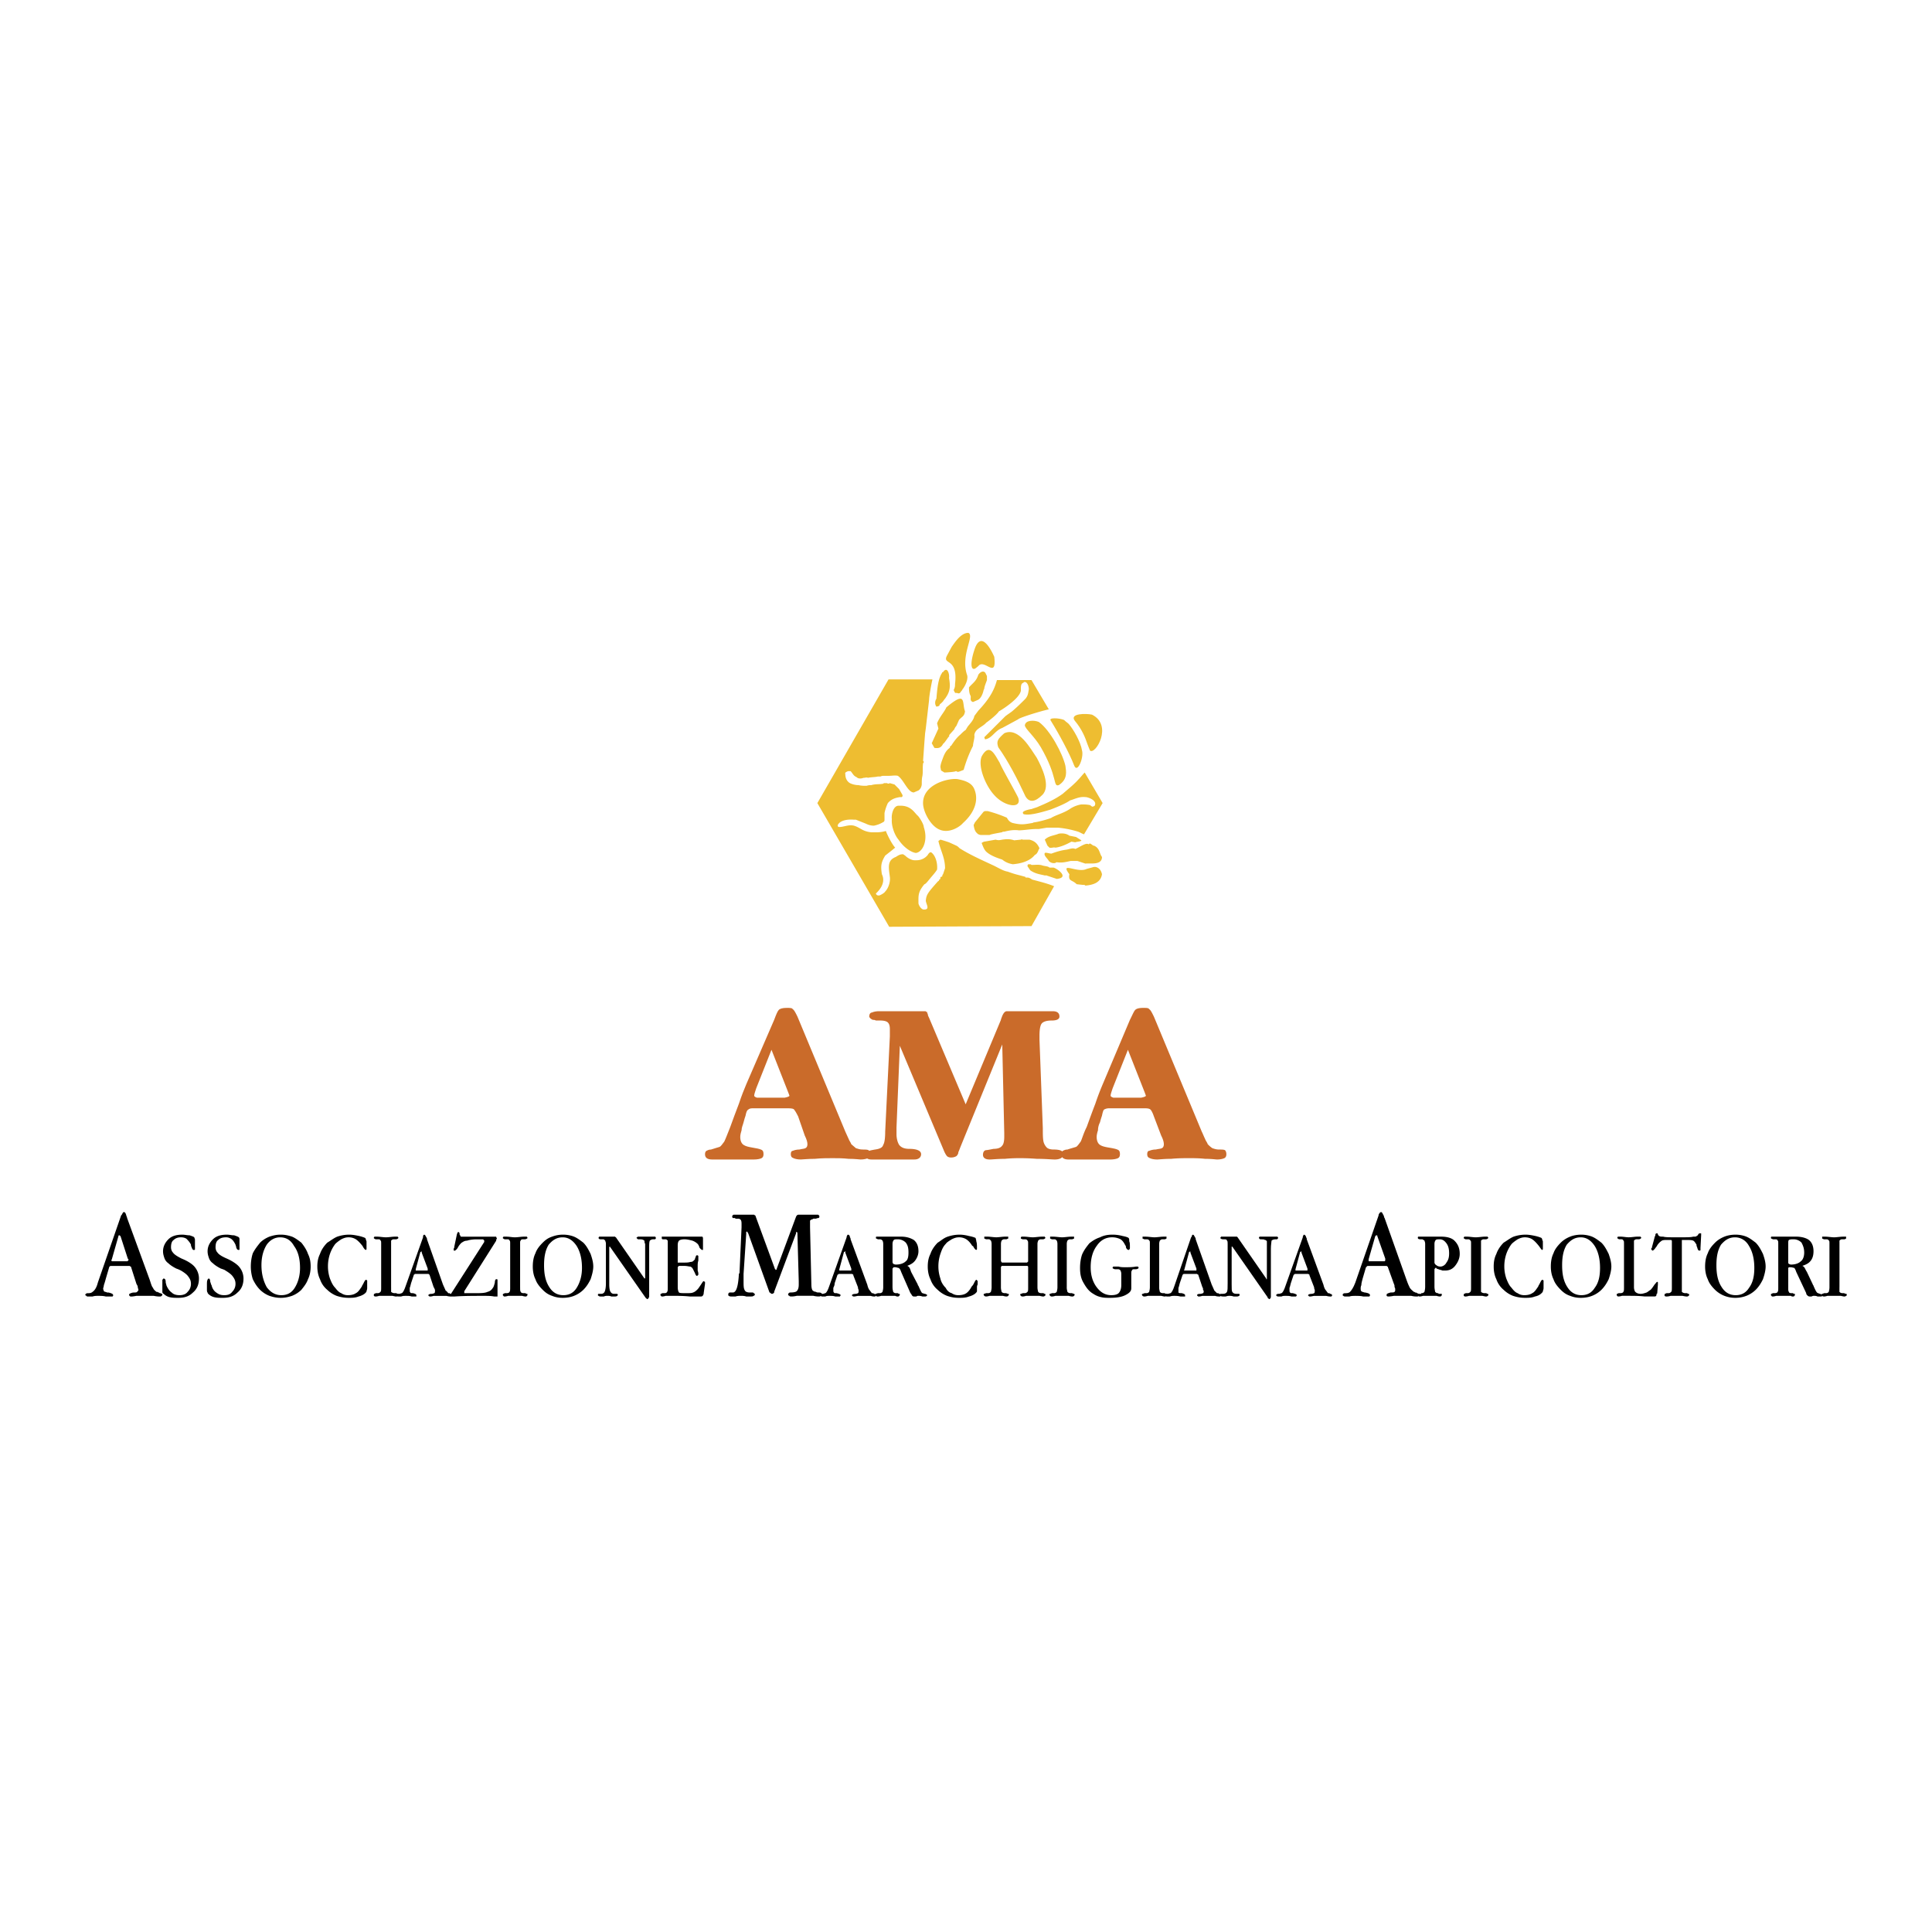 <svg xmlns="http://www.w3.org/2000/svg" width="2500" height="2500" viewBox="0 0 192.756 192.756"><g fill-rule="evenodd" clip-rule="evenodd"><path fill="#fff" fill-opacity="0" d="M0 0h192.756v192.756H0V0z"/><path d="M108.221 77.072c-.199.2-.398.465-.598.664-.465.531-1.061.995-1.592 1.459-.73.531-1.594.929-2.389 1.261-.266.133-.398.133-.73.265-.066 0-.795.133-.861.332 0 .133.066.199.199.199.662.132 2.254-.398 2.52-.465.531-.199 1.527-.597 1.99-.929.465-.133.93-.398 1.527-.332h.064c.4.066 1.129.398.863.863-.066.066-.133.066-.133.066-.133.067-.133 0-.33-.132-.332-.066-.598-.066-.863-.066-.398.066-.73.199-1.062.397-.662.465-1.326.598-1.924.929.133 0-1.127.398-1.725.464-.066 0-.133.066-.199.066-.795.133-1.061.2-1.924 0-.266-.066-.465-.265-.596-.53a13.201 13.201 0 0 0-1.926-.664h-.133-.131l-.135.066-.861 1.062-.133.266c.066.398.133.663.398.862-.066 0 .199.133.332.133h.861c.066-.066.863-.199 1.195-.266.066 0 .131-.066.131-.066h.135c.529-.133.994-.199 1.459-.133.465 0 1.193-.132 1.725-.132h.266l.795-.133H105.564a9.64 9.64 0 0 1 1.99.397c.199.066.398.199.598.266l1.857-3.118-1.788-3.051zm-5.707 10.483c.133 0 .268.066.465.199.996.266 1.525.398 2.189.664l-2.256 3.98-14.197.067-7.166-12.34 7.099-12.34h4.38c-.133.597-.333 1.725-.333 2.057l-.331 2.853-.066.464-.068.861-.132 1.858c0 .066.066.066.066.133s0 .066-.066.132c-.066.465 0 .796-.066 1.261-.066.265-.066.531-.066.796s-.133.53-.332.663l-.464.199c-.598 0-.995-1.261-1.592-1.659-.266-.066-.598 0-.863 0h-.531c-.065 0-.199 0-.332.067h-.264c-.199.066-.73.066-.996.132-.133-.066-.265 0-.397 0-.068 0-.2.066-.333.066-.132 0-.265 0-.398-.132-.332-.133-.397-.398-.597-.597h-.265c-.133.066-.332.132-.266.266 0 .398.132.729.464.929.266.132.597.199.863.199.265.066.531.066.795.066.2-.066.332-.066.465-.066.464-.133.795-.067 1.127-.133.067 0 .067 0 .132-.066h.332c.066.066.132.066.265 0l.465.132.464.464.266.464c.132.199.067.266 0 .332h-.199c-.333.066-.797.133-1.194.597a4.356 4.356 0 0 0-.333.995v.663c0 .067 0 .133-.066.2a2.796 2.796 0 0 1-.995.397c-.265 0-.53-.066-.796-.199l-.995-.398h-.198c-.797-.066-1.327.133-1.526.398-.133.133-.133.332.066.332.464 0 .929-.266 1.46-.133.663.2.862.597 1.791.664h.266c.332 0 .663 0 1.128-.133.199.531.664 1.394.929 1.659-.398.332-.664.531-.996.796-.397.663-.464.995-.331 1.858.133.265.398.995-.597 1.923.066.199.199.199.331.199.199-.066.531-.266.597-.398.332-.331.532-.994.465-1.459-.133-.995-.265-1.658.597-1.99.399-.266.531-.266.73-.266l.2.133c.264.266.663.464.929.464h.199c.464 0 .862-.199 1.127-.531.067-.133.199-.265.266-.265h.067c.397.265.663.995.597 1.725-.2.332-.464.597-.73.929-.066.066-.397.531-.531.531-.663.796-.597 1.128-.597 1.924.067.265.265.531.464.597.73.066.332-.464.266-.863.066-.597.132-.73 1.194-1.923.067-.067.132-.067.132-.133 0-.067 0-.067.067-.067.066-.066.066-.133.066-.133 0-.066 0-.133.067-.133.066 0 .132-.066.132-.132s0-.066.066-.132l.199-.597c0-1.062-.464-1.792-.663-2.72l.199-.133c.265.066.664.2.862.266l.73.332c.132.066.198.133.331.265 1.062.664 2.124 1.128 3.251 1.659.465.199 1.061.597 1.525.664.93.332.863.266 1.791.53v.067h.2zM99.463 67.85h3.449l1.727 2.919c-1.129.265-2.986.862-3.053.995l-1.592.863c-.73.265-.996.995-1.658 1.128h-.066l-.068-.199 2.059-2.057c.131-.132.662-.465.795-.597.465-.398.863-.796 1.195-1.127.33-.332.33-.664.396-.996 0-.398-.199-.796-.463-.729 0 0-.066 0-.066.066-.266.066-.266.332-.266.796-.133.796-1.924 1.924-2.189 2.057-.199.332-1.061.996-1.262 1.128-.396.464-1.127.597-1.193 1.26.066.2-.133.796-.133 1.062a12.876 12.876 0 0 0-.929 2.388 4.532 4.532 0 0 1-.531.199c-.065 0-.132 0-.198-.066h-.066c0 .066-.93.132-1.128.132l-.331-.199-.067-.332c0-.199.067-.398.133-.597.198-.531.331-.995.795-1.327.067-.132 0-.199.133-.199.266-.398.532-.796.929-1.128.199-.199.332-.332.531-.464l.199-.332c.266-.332.597-.663.664-1.062l.398-.531c1.125-1.193 1.59-2.056 1.856-3.051z" fill="#eebd31"/><path d="M102.713 83.772h-.662c-.068 0-.068-.066-.199 0l-.664.066c-.398-.133-.729-.133-1.193-.066-.332.066-.398.066-.664 0l-1.129.2c-.066 0-.266.132-.266.132.135.332.266.73.531.929.398.332.93.531 1.527.73.33.265.662.397 1.061.464.73-.066 1.658-.265 2.189-.929a.521.521 0 0 0 .266-.265c.066-.067.066-.199.199-.398-.199-.464-.465-.729-.996-.863zM101.586 79.593c-.199-.464-1.658-2.985-1.857-3.516-.465-.73-.996-2.057-1.793-.598-.396.996.4 2.919 1.262 3.848 1.062 1.195 2.784 1.394 2.388.266zM97.207 78.73c-.266-.663-.996-.862-1.659-.995-.929-.132-3.583.531-3.45 2.521.066.862.797 2.189 1.659 2.521.929.398 1.99-.265 2.322-.664 1.327-1.193 1.526-2.453 1.128-3.383zM91.568 81.384c-.332-.265-.664-1.061-1.858-.995-.597-.066-.796.929-.73 1.327-.066.663.266 1.592.664 2.056.531.796 1.26 1.261 1.725 1.327.663-.066 1.261-1.194.796-2.587 0-.265-.399-.929-.597-1.128zM109.945 85.498c-.266-.332-.199-.863-.797-1.128h-.066c-.465-.332-.33-.199-.465-.133-.266-.199-.861.266-1.326.464-.266-.133-.531 0-.863.066-.529.066-.994.199-1.525.398-.197 0-.529-.132-.662-.066-.133.266.264.531.398.797a.677.677 0 0 0 .662.198s.066-.066.133-.066c.531.066.797 0 1.393-.132h.664l.797.265c.464-.066 1.657.199 1.657-.663zM109.945 87.223c-.066-.333-.266-.664-.664-.73h-.133l-.729.199c-.93.464-2.721-.796-1.727.531-.131.73.266.53.73.995l.598.066h.199c0 .066.066.066.131.066.666-.066 1.462-.264 1.595-1.127zM107.357 83.507l-.664-.132c-.266-.199-.662-.266-1.061-.199-.465.199-.994.199-1.393.597l.264.598.201.199c.197.066.396-.066.596 0 .531-.066 1.127-.332 1.594-.597l.396.066c.066-.066.598-.066.598-.199l-.531-.333zM105.102 86.56h-.396c-.135-.133-.398-.133-.664-.199-.332-.133-.73-.066-1.129-.066 0 0-.066-.066-.131-.066h-.201c-.066.066-.066.133-.066.199l.268.398c.463.332.928.398 1.525.531.066-.066.066 0 .131 0l.996.332c1.325-.134-.001-1.063-.333-1.129zM98.467 67.452l-.131-.266c-.066-.199-.4-.331-.73.133-.199.663-.598.862-.928 1.261 0 .199 0 .53.132.796.132.199-.132.531.265.664l.465-.2c.332-.132.531-.663.596-.995l.066-.133c0-.199.199-.663.266-.862v-.398h-.001zM97.207 64.864c-.199.598-.398 1.46-.199 1.792.199.199.332 0 .598-.199.596-.796 1.857 1.393 1.592-.929-.266-.597-1.327-2.787-1.991-.664zm-.598-1.724c.665.266-.795 2.189-.132 4.18.132.332-.066.929-.398 1.393-.066.066-.066.133-.132.199-.133.133-.133.266-.333.266-.331-.133-.264.133-.464-.332.133-.265.133-.398.133-.597.331-2.72-1.326-1.857-.795-2.853l.464-.862c.331-.466.928-1.394 1.657-1.394zM94.42 70.57c-.199.464-.663.929-.928 1.592l.133.531-.333.73-.332.729.265.464c.399.066.665 0 .863-.398.199-.133.531-.73.597-.73 0-.066.066-.066 0-.133l.532-.597c0-.066.132-.266.199-.332l.266-.597c.265-.332.53-.332.597-.863-.332-.861.198-2.121-1.859-.396z" fill="#eebd31"/><path d="M94.686 67.651c.066-.464-.198-1.194-.597-.597-.132 0-.066.066-.132.133-.399.597-.465 1.792-.532 2.521-.133.199-.199.53 0 .796.067 0 .2-.066.265-.066 0-.066.067-.066.067-.133s.066-.066.133-.133l.198-.199c.066-.133.266-.332.332-.464.398-.597.398-1.128.266-1.858zM108.949 71.3c-.598-.132-2.256-.132-1.725.598.73.862 1.062 1.725 1.262 2.322.131.332.199.531.266.664.529.463 2.322-2.523.197-3.584zM107.955 74.883c-.133-.863-.863-2.123-1.326-2.653-.133-.133-.266-.2-.465-.398-.465-.2-1.594-.266-1.328.066.863 1.393 1.857 3.251 2.322 4.445.332.928.996-.797.797-1.46zM106.297 76.409c-.266-1.194-1.527-3.583-2.654-4.379-.465-.199-1.328-.199-1.393.332 0 .332.928 1.062 1.592 2.189 1.725 2.986 1.193 3.981 1.791 3.782.929-.598.73-1.394.664-1.924zM103.443 75.612c-.598-.862-1.791-3.118-3.25-2.455-.664.597-.797.796-.598 1.393.994 1.394 1.924 3.185 2.719 4.91.398.664.996.531 1.66-.133.928-.862-.068-2.852-.531-3.715z" fill="#eebd31"/><path d="M10.561 127.561a8.225 8.225 0 0 1-.2.663c0 .133-.067.266-.067.332 0 .133.067.199.067.266.066.066.2.066.332.132h.132c.265.066.464.133.464.267 0 .065 0 .065-.066.132h-.198-.464c-.267-.066-.532-.066-.797-.066-.132 0-.331 0-.53.066h-.399c-.132 0-.198 0-.198-.066a.141.141 0 0 1-.133-.133l.065-.066c.067-.066.133-.066.265-.066.2 0 .333-.066.399-.132.199-.133.397-.398.53-.929l2.323-6.701.066-.066c.065-.133.133-.266.199-.266.133 0 .199.133.265.397a.522.522 0 0 1 .066.199l2.257 6.17c.132.399.198.664.331.797.066.199.198.266.331.398.067 0 .133 0 .2.065.067 0 .067 0 .132.066H16c.133.066.199.066.199.133s-.066.133-.066.133c-.066.066-.133.066-.2.066-.132 0-.265 0-.597-.066h-1.725c-.332.066-.464.066-.464.066-.132 0-.199 0-.199-.066-.066 0-.066-.065-.066-.133 0-.066.133-.133.398-.199h.067c.198 0 .265 0 .331-.065.067-.066.133-.133.133-.199 0-.067-.065-.199-.065-.265 0-.134-.067-.2-.133-.332l-.531-1.659c0-.066-.066-.066-.066-.066-.067-.066-.067-.066-.133-.066h-1.857s-.067 0-.067.066c-.066 0-.066.066-.066.066l-.332 1.127zm.597-1.924c0 .066-.067.066-.067.132 0 0 .067 0 .067.066h1.524c.068 0 .068 0 .068-.066.065 0 .065 0 .065-.065v-.066l-.065-.066-.73-2.255c-.067 0-.067-.068-.067-.068h-.066c-.066 0-.066.068-.066.068l-.663 2.32zM19.849 127.561c0 .597-.199 1.061-.598 1.393-.397.398-.862.531-1.459.531-.332 0-.598 0-.862-.065a1.275 1.275 0 0 1-.598-.333c-.066 0-.066-.066-.133-.133v-.663-.598c.066-.066.066-.132.133-.132.132 0 .199.132.199.331 0 .133.067.266.067.332.132.332.332.598.53.729.2.199.464.267.796.267.266 0 .598-.067.796-.332.199-.199.331-.464.331-.796 0-.266-.065-.466-.265-.73-.132-.199-.397-.398-.73-.597a3.044 3.044 0 0 0-.464-.199c-.397-.199-.662-.398-.795-.531a1.033 1.033 0 0 1-.399-.53c-.065-.199-.132-.398-.132-.664 0-.464.199-.861.531-1.194.331-.33.795-.464 1.393-.464.266 0 .464.065.73.065.199.068.398.134.464.2 0 .066.067.132.067.265v.93c0 .066-.067.066-.132.066-.067 0-.133-.066-.2-.266-.067-.133-.067-.198-.067-.266-.132-.266-.331-.465-.464-.598-.132-.065-.265-.132-.531-.132-.264 0-.53.066-.729.265-.2.133-.266.398-.266.73 0 .199.066.397.199.531.132.198.464.397.862.597.663.265 1.128.597 1.327.862.266.333.399.73.399 1.129zM24.293 127.561c0 .597-.199 1.061-.597 1.393-.398.398-.862.531-1.459.531-.333 0-.598 0-.863-.065a1.281 1.281 0 0 1-.597-.333s-.066-.066-.066-.133c-.066-.065-.066-.198-.066-.332v-.331c0-.331 0-.53.066-.598 0-.066.066-.132.132-.132s.132.132.132.331c.067.133.067.266.133.332.066.332.265.598.464.729.265.199.465.267.796.267.332 0 .598-.067.796-.332.199-.199.332-.464.332-.796 0-.266-.066-.466-.265-.73-.133-.199-.398-.398-.73-.597-.067-.067-.265-.133-.464-.199-.398-.199-.664-.398-.796-.531a1.026 1.026 0 0 1-.398-.53c-.066-.199-.132-.398-.132-.664 0-.464.199-.861.531-1.194.331-.33.796-.464 1.393-.464.266 0 .464.065.729.065.199.068.398.134.465.2.065.066.065.132.065.265v.93c0 .066-.065.066-.065.066-.133 0-.199-.066-.266-.266 0-.133-.066-.198-.066-.266-.133-.266-.265-.465-.465-.598-.132-.065-.264-.132-.464-.132-.331 0-.598.066-.796.265-.2.133-.266.398-.266.73 0 .199.066.397.2.531.132.198.464.397.929.597.598.265 1.062.597 1.26.862.267.333.398.73.398 1.129zM28.075 129.22c.532 0 .996-.2 1.328-.73.332-.53.531-1.194.531-1.99 0-.929-.199-1.659-.597-2.189-.332-.598-.797-.862-1.394-.862-.531 0-.996.265-1.328.729-.331.531-.53 1.194-.53 2.057s.199 1.593.53 2.19c.399.528.863.795 1.46.795zm-.066-6.038c.397 0 .729.065 1.127.199.332.133.663.398.929.598.266.331.53.729.663 1.127.2.398.266.797.266 1.261 0 .398-.066.862-.266 1.26-.132.398-.397.73-.663 1.062a2.798 2.798 0 0 1-.929.597c-.398.134-.73.199-1.127.199-.398 0-.729-.065-1.129-.199a2.793 2.793 0 0 1-.928-.597c-.331-.332-.531-.664-.729-1.062a4.143 4.143 0 0 1-.199-1.26c0-.464.066-.929.199-1.327.198-.397.464-.729.729-1.061.266-.267.598-.465.928-.598.4-.134.731-.199 1.129-.199zM34.843 123.182c.331 0 .664.065.996.134.264.065.464.132.597.198.066.065.066.198.132.331v.797l-.066.066c-.066 0-.199-.133-.332-.398-.265-.331-.464-.53-.663-.664a1.344 1.344 0 0 0-.73-.198c-.266 0-.464.066-.73.198-.199.134-.397.266-.598.465a3.547 3.547 0 0 0-.53.995 3.859 3.859 0 0 0-.198 1.261c0 .398.065.796.198 1.194.133.331.266.663.53.929.2.266.398.464.598.53.199.133.397.2.663.2.332 0 .598-.067.797-.2.265-.132.398-.398.596-.663 0-.066.067-.133.133-.265.132-.266.2-.399.266-.399s.066 0 .132.067v.73c0 .199-.065.266-.065.332s-.066.132-.132.198c-.133.133-.399.266-.664.332-.332.133-.664.133-.995.133a3.72 3.72 0 0 1-1.194-.199 2.787 2.787 0 0 1-.929-.597 2.348 2.348 0 0 1-.729-1.062c-.199-.397-.266-.861-.266-1.26 0-.464.067-.862.266-1.261.132-.397.397-.796.729-1.127.331-.199.664-.465.996-.598a3.69 3.69 0 0 1 1.192-.199zM39.022 128.424v.464a.515.515 0 0 0 .333.132h.199a.206.206 0 0 0 .133.066c.066 0 .066.066.066.066 0 .067 0 .133-.066.133-.067.066-.067.066-.199.066 0 0-.066 0-.332-.066H37.83c-.199.066-.332.066-.332.066-.067 0-.132 0-.199-.066v-.133c0-.066.066-.066.199-.133h.199c.133 0 .2-.066.265-.132.067-.066.067-.199.067-.464v-4.313c0-.199 0-.331-.067-.331 0-.067-.065-.134-.199-.134h-.265c-.067 0-.132-.066-.132-.066-.066 0-.066-.065-.066-.065 0-.066 0-.066.066-.133h.265c.266 0 .597.066.862.066.332 0 .598-.066.929-.066h.266c0 .066.066.066.066.133l-.066.065s-.067.066-.199.066h-.202c-.133 0-.198.066-.266.134V128.424h.001z"/><path d="M41.013 128.024c-.066.199-.066.332-.133.465v.266c0 .133 0 .133.066.198 0 .066.066.066.199.066h.066c.266.066.331.133.331.2v.132h-.132-.332c-.198-.066-.397-.066-.598-.066-.132 0-.264 0-.463.066h-.266c-.067 0-.133 0-.133-.066-.066 0-.066 0-.066-.065 0-.067 0-.067.066-.067 0-.066.067-.066.133-.066h.066c.132 0 .199-.066.265-.066.133-.066.266-.331.397-.729l1.727-4.843v-.066c0-.134.065-.199.132-.199.066 0 .132.134.199.266.066.066.066.132.066.198l1.593 4.512c.132.267.198.464.265.598.133.066.199.198.266.265h.132c.065.066.065.066.132.066.132.066.132.066.132.134v.065c-.065.066-.065.066-.132.066s-.199 0-.464-.066h-1.26c-.2.066-.333.066-.333.066-.065 0-.132 0-.132-.066-.067 0-.067 0-.067-.065 0-.067.134-.134.266-.134h.067c.132 0 .2-.066.265-.066.067-.066.067-.132.067-.198v-.133c-.067-.133-.067-.199-.132-.265l-.398-1.195c0-.066 0-.066-.067-.066 0 0 0-.065-.067-.065H41.41c-.066 0-.066.065-.066.065-.066 0-.066 0-.066.066l-.265.792zm.465-1.392v.132h1.193v-.132-.066l-.597-1.592v-.066c0-.067-.067-.067-.067-.067v.067h-.065l-.464 1.724z"/><path d="M46.453 129.02h.862c.598 0 1.062 0 1.327-.132.266-.066.398-.199.531-.398.066-.065.133-.266.198-.53 0-.199.067-.333.134-.333.065 0 .132 0 .132.066V129.353h-.199-.132c-.332-.066-.664-.066-.995-.066-1.062 0-2.057 0-2.986.066h-.132c-.067 0-.133 0-.2-.066 0 0-.067 0-.067-.065 0 0 0-.067.067-.067v-.066l3.318-5.175v-.131s0-.067-.067-.067c0 0 0-.066-.066-.066h-.663c-.398 0-.73.066-.929.134-.265 0-.398.132-.531.199a1.819 1.819 0 0 0-.398.53c-.133.199-.266.265-.266.265h-.066c-.066 0-.066-.065-.066-.065v-.133c.066-.066.066-.133.066-.199l.266-1.261c.066-.132.066-.199.132-.199s.132.067.132.199v.066c.067.065.067.134.133.199h3.518c0 .066.065.133.065.198 0 0 0 .066-.065.066v.134l-3.185 5.042v.197c.065-.002.132-.002.132-.002zM51.893 128.424c0 .265 0 .397.066.464 0 .065.133.132.265.132h.2c.066.066.132.066.199.066v.066c0 .067 0 .133-.066.133 0 .066-.066.066-.132.066 0 0-.133 0-.332-.066H50.7c-.199.066-.332.066-.332.066-.067 0-.132 0-.132-.066-.066 0-.066-.065-.066-.133 0-.066.066-.066.199-.133h.199c.133 0 .266-.066.266-.132.066-.066.066-.199.066-.464v-4.313c0-.199 0-.331-.066-.331 0-.067-.067-.134-.199-.134h-.132-.133c-.067 0-.132-.066-.132-.066-.066 0-.066-.065-.066-.065 0-.066 0-.066.066-.133h.262c.331 0 .596.066.862.066.332 0 .596-.066.928-.066h.265c.066.066.066.066.066.133 0 0 0 .065-.066.065 0 0-.066.066-.199.066h-.199c-.132 0-.2.066-.2.134-.066 0-.066.132-.066.331v4.314h.002zM56.206 129.22c.531 0 .995-.2 1.327-.73.331-.53.531-1.194.531-1.99 0-.929-.2-1.659-.531-2.189-.397-.598-.863-.862-1.393-.862-.598 0-.996.265-1.395.729-.331.531-.464 1.194-.464 2.057s.133 1.593.531 2.19c.332.528.796.795 1.394.795zm0-6.038c.332 0 .729.065 1.062.199.332.133.664.398.929.598.332.331.531.729.729 1.127.132.398.265.797.265 1.261 0 .398-.133.862-.265 1.26-.199.398-.398.73-.729 1.062a2.798 2.798 0 0 1-.929.597c-.332.134-.73.199-1.127.199-.399 0-.73-.065-1.062-.199-.398-.133-.663-.332-.929-.597-.332-.332-.597-.664-.73-1.062-.199-.397-.264-.861-.264-1.26 0-.464.065-.929.264-1.327.133-.397.398-.729.73-1.061.266-.267.531-.465.929-.598a3.065 3.065 0 0 1 1.127-.199zM60.85 124.376c-.065 0-.065.066-.065.066v3.715c0 .398.065.664.132.73a.363.363 0 0 0 .331.198h.331s.067.066.067.134l-.067.065c-.066.066-.132.066-.264.066h-.333c-.132-.066-.265-.066-.397-.066-.067 0-.199 0-.333.066h-.331c-.066 0-.133 0-.199-.066-.066 0-.066-.065-.066-.065 0-.067 0-.134.066-.134h.266a.368.368 0 0 0 .332-.198c.065-.133.132-.398.132-.863v-3.914c0-.199-.066-.266-.066-.331-.065-.067-.133-.134-.199-.134h-.265c-.133 0-.199-.066-.199-.132s0-.066.065-.133h1.593s0 .066.067.066l2.853 4.113v.065-.065c.066 0 .066-.066.066-.066v-2.985-.398c-.066-.132-.066-.199-.066-.266 0-.065-.066-.133-.132-.133-.067-.066-.267-.066-.464-.066-.066 0-.066 0-.133-.066l-.065-.065c0-.066.065-.066.132-.133h1.725c.067.066.067.066.067.133v.065c-.067.066-.067.066-.133.066h-.132a.499.499 0 0 0-.332.134c-.066.132-.066.397-.066.796V129.352c0 .067-.066.133-.066.199-.066 0-.066.065-.133.065l-.067-.065c-.065 0-.065-.066-.132-.132l-3.52-5.043zM66.621 124.11v-.331c-.065-.067-.132-.134-.199-.134h-.265c-.132 0-.132-.066-.132-.132v-.133h4.047c.066.066.066.133.066.265v1.062h-.066c-.067 0-.133-.066-.266-.199-.066-.199-.133-.332-.198-.398a1.447 1.447 0 0 0-.531-.331c-.266-.067-.532-.134-.796-.134-.266 0-.465.066-.531.134-.066.065-.133.199-.133.465v1.724h.664c.199 0 .398 0 .597-.065.2 0 .265-.067.332-.134l.132-.132c0-.066 0-.133.066-.199 0-.133.066-.198.132-.198.067 0 .067 0 .133.065v.464c-.065.199-.065.398-.065.531v.465c.065.198.065.266.065.332 0 .065 0 .132-.065.132 0 .066-.067.066-.067.066-.066 0-.132-.066-.199-.265l-.199-.398a.514.514 0 0 0-.265-.266c-.132 0-.332-.066-.597-.066h-.465c-.066 0-.132 0-.132.066-.066 0-.066.066-.066.133v1.925c0 .265.066.464.133.529.066.066.331.066.73.066.266 0 .531 0 .663-.066.199-.065.332-.198.465-.332.065-.065.198-.265.331-.464.133-.198.199-.331.266-.331.065 0 .065.065.133.065v.199l-.133.928v.066c-.066.199-.132.266-.266.266h-1.128c-.663-.066-1.26-.066-1.725-.066h-.664c-.199.066-.331.066-.331.066-.066 0-.133 0-.133-.066-.066 0-.066-.065-.066-.133 0-.066.066-.066.199-.133h.266c.065 0 .199-.066.199-.132.065-.066.065-.199.065-.464v-4.312h-.001zM74.65 123.05c-.066-.066-.066-.134-.066-.134-.067 0-.067-.066-.067-.066l-.067.066v.199l-.264 3.981V127.825c0 .464 0 .729.132.929.066.133.266.198.464.198h.199c.132 0 .198 0 .198.066.066 0 .133.066.133.133a.142.142 0 0 1-.133.133c-.066.066-.133.066-.266.066h-.465c-.198-.066-.397-.066-.529-.066-.133 0-.333 0-.531.066h-.397c-.133 0-.2 0-.266-.066-.066 0-.066-.065-.066-.133 0-.066 0-.133.066-.133 0-.066.065-.066.132-.066h.264c.332 0 .53-.597.598-1.856.066-.066.066-.134.066-.199l.199-4.445v-.266c0-.199 0-.331-.065-.465-.067-.066-.133-.132-.267-.132h-.198c-.066 0-.066 0-.133-.067h-.199c-.066-.065-.066-.065-.066-.133 0-.066 0-.132.066-.132 0-.066.067-.066.132-.066h1.924c.066 0 .066 0 .133.066 0 0 .067 0 .067.065l1.924 5.242s0 .066.066.066v.065h.065c.067-.065.067-.065.067-.132l1.924-5.176c.067-.132.132-.198.266-.198h1.857c.066 0 .133 0 .133.066.067 0 .067.065.067.132s0 .067-.067.133c0 0-.133 0-.266.067h-.198c-.067 0-.134 0-.134.065-.132 0-.198.066-.264.133v.664l.132 5.705c0 .332.066.531.132.598.067.066.2.133.332.133.067.065.133.065.266.065.199 0 .333.066.333.199 0 .067-.068.133-.133.133 0 .066-.132.066-.199.066-.066 0-.266 0-.531-.066h-1.658c-.266.066-.465.066-.531.066-.067 0-.199 0-.199-.066a.141.141 0 0 1-.132-.133c0-.066.066-.133.066-.133.066-.066.133-.066.198-.066.333 0 .531-.065.598-.132.132-.133.199-.332.199-.664v-.331l-.133-4.776c0-.066 0-.066-.065-.134-.067 0-.067 0-.067.067v.066l-2.189 5.838c0 .065 0 .132-.066.132-.066.066-.066.066-.132.066-.067 0-.133 0-.133-.066-.067 0-.067-.066-.133-.066l-2.123-5.9z"/><path d="M83.275 128.024c0 .199-.067.332-.133.465v.266c0 .133 0 .133.065.198 0 .066.067.066.2.066h.065c.266.066.398.133.398.2 0 .065-.066.065-.066.132h-.132-.332c-.199-.066-.398-.066-.598-.066-.132 0-.264 0-.397.066h-.331c-.068 0-.068 0-.133-.066-.066 0-.066 0-.066-.065 0-.067 0-.067.066-.067 0-.066.065-.066.199-.066.133 0 .199-.066.266-.066.133-.066.265-.331.397-.729l1.725-4.843v-.066c.067-.134.067-.199.133-.199.133 0 .199.134.199.266.066.066.066.132.066.198l1.659 4.512c.066.267.133.464.265.598.066.066.133.198.199.265h.133c.066.066.066.066.133.066.133.066.133.066.133.134v.065c-.067.066-.067.066-.133.066-.067 0-.199 0-.398-.066h-1.26c-.265.066-.398.066-.398.066-.067 0-.133 0-.133-.066-.067 0-.067 0-.067-.065 0-.067.132-.134.333-.134.132 0 .265-.066.265-.066.067-.066.067-.132.067-.198v-.133c-.067-.133-.067-.199-.067-.265l-.465-1.195v-.066c-.065 0-.065-.065-.132-.065h-1.326l-.067.065s-.066 0-.066.066l-.266.792zm.464-1.392v.132H84.933v-.132-.066l-.597-1.592v-.066c0-.067 0-.067-.066-.067v.067h-.067l-.464 1.724z"/><path d="M89.047 128.424c0 .265.066.397.066.464.066.065.132.132.265.132h.199a.204.204 0 0 0 .132.066c.067 0 .067.066.067.134l-.067.065c-.066.066-.066.066-.132.066s-.133 0-.266-.066h-.199-1.194c-.199.066-.331.066-.331.066-.067 0-.133 0-.199-.066 0 0-.067-.065-.067-.133 0-.066.067-.066.267-.133h.199c.132 0 .199-.066.265-.132 0-.066.067-.199.067-.464v-4.313c0-.199-.067-.331-.067-.331-.066-.067-.133-.134-.265-.134h-.199c-.133-.066-.199-.066-.199-.132s0-.133.066-.133h2.454c.531 0 .929.133 1.261.331.331.267.464.664.464 1.128 0 .332-.133.664-.332.929-.199.266-.465.398-.796.531.065 0 .132.066.199.133.066.066.132.265.198.465l.664 1.26c0 .066 0 .066.066.133.199.465.332.729.398.729s.133.066.266.066c.133.066.198.066.198.134 0 .065 0 .065-.065.065 0 .066-.066.066-.133.066h-.266c-.199-.066-.331-.066-.398-.066-.066 0-.133 0-.199.066h-.266c-.133 0-.199-.132-.266-.266l-.066-.066-.929-2.122c-.066-.2-.132-.332-.265-.398-.066 0-.199-.066-.332-.066h-.133s-.066 0-.066.066l-.066.066v1.86h.002zm0-4.314v1.792c0 .132.066.132.066.198.066 0 .132.066.265.066.464 0 .796-.133.995-.332.199-.132.266-.464.266-.861 0-.465-.067-.729-.266-.995a1.098 1.098 0 0 0-.795-.333c-.2 0-.332 0-.398.066-.067.068-.133.2-.133.399zM95.747 123.182c.332 0 .664.065.93.134.331.065.53.132.663.198 0 .065.066.198.066.331.066.2.066.399.066.664v.133l-.066.066c-.066 0-.199-.133-.332-.398h-.066c-.199-.331-.399-.53-.597-.664a1.343 1.343 0 0 0-.729-.198c-.266 0-.464.066-.73.198-.2.134-.464.266-.598.465-.266.266-.397.598-.531.995a3.859 3.859 0 0 0-.199 1.261c0 .398.065.796.199 1.194.067.331.265.663.531.929.133.266.332.464.598.53.198.133.398.2.662.2.333 0 .598-.067.797-.2.198-.132.398-.398.53-.663a.919.919 0 0 0 .2-.265c.133-.266.199-.399.266-.399s.066 0 .066.067c.066 0 .066.066.066.132v.266c-.066.133-.066.199-.066.267v.397c0 .066-.066.132-.133.198-.133.133-.399.266-.663.332-.333.133-.665.133-.996.133-.464 0-.797-.065-1.194-.199a2.792 2.792 0 0 1-.93-.597 2.348 2.348 0 0 1-.729-1.062c-.199-.397-.266-.861-.266-1.26 0-.464.067-.862.266-1.261.132-.397.397-.796.729-1.127.333-.199.597-.465.996-.598a3.728 3.728 0 0 1 1.194-.199zM99.861 125.835l.066.067c0 .065.066.065.066.065h2.453s.066 0 .066-.065c.066 0 .066-.067.066-.067v-1.725c0-.199 0-.266-.066-.331 0-.067-.133-.134-.199-.134h-.264c-.068 0-.133-.066-.199-.066v-.065c0-.066 0-.066.066-.133h.265c.264 0 .598.066.861.066.266 0 .598-.066.93-.066h.266c0 .066.066.066.066.133l-.066.065s-.066.066-.199.066h-.199c-.133 0-.199.066-.266.134 0 .065-.066.132-.066.331v4.313c0 .265.066.397.066.464.066.065.133.132.33.132h.201a.206.206 0 0 0 .133.066c.066 0 .066.066.066.066 0 .067 0 .133-.066.133-.066.066-.066.066-.199.066 0 0-.066 0-.332-.066h-1.328c-.197.066-.33.066-.33.066-.068 0-.133 0-.199-.066 0 0-.066-.065-.066-.133 0-.066.133-.066.266-.133h.199c.131 0 .197-.066.264-.132.066-.066.066-.199.066-.464v-1.991c0-.066 0-.066-.066-.133H99.928c0 .066-.066.066-.066.133v1.991c0 .265.066.397.066.464.066.065.131.132.332.132h.131a.517.517 0 0 0 .199.066c.066 0 .066.066.066.066 0 .067-.066.133-.066.133-.066.066-.131.066-.199.066 0 0-.131 0-.332-.066h-1.326c-.199.066-.332.066-.332.066-.064 0-.131 0-.199-.066 0 0-.066-.065-.066-.133 0-.066.066-.066.266-.133h.201c.131 0 .197-.066.264-.132 0-.066.066-.199.066-.464v-4.313c0-.199-.066-.331-.066-.331-.066-.067-.133-.134-.199-.134h-.266c-.064 0-.131-.066-.199-.066v-.065-.133h.266c.332 0 .664.066.93.066s.598-.066.928-.066h.266v.198c-.066 0-.131.066-.199.066h-.197c-.135 0-.199.066-.266.134 0 0-.066.132-.066.331v1.727h-.004zM106.428 128.424c0 .265.068.397.068.464.066.065.133.132.33.132h.133a.517.517 0 0 0 .199.066l.066.066c0 .067-.066.133-.066.133-.066.066-.133.066-.199.066 0 0-.133 0-.33-.066h-1.328c-.199.066-.33.066-.33.066-.068 0-.135 0-.201-.066 0 0-.064-.065-.064-.133 0-.066.064-.066.266-.133h.197c.133 0 .199-.066.266-.132 0-.066.066-.199.066-.464v-4.313c0-.199-.066-.331-.066-.331-.066-.067-.133-.134-.199-.134h-.264c-.068 0-.135-.066-.201-.066v-.065-.133h.266c.332 0 .664.066.93.066s.598-.066.93-.066h.264v.198c-.066 0-.133.066-.199.066h-.199c-.131 0-.197.066-.264.134 0 0-.068.132-.068.331v4.314h-.003zM112.865 128.556c0 .266-.199.464-.598.664-.398.199-.93.265-1.527.265-.33 0-.596 0-.861-.065a2.205 2.205 0 0 1-.797-.333c-.465-.265-.73-.662-.994-1.127-.266-.465-.332-.929-.332-1.46 0-.465.066-.929.199-1.327.199-.464.465-.796.73-1.127.33-.266.662-.466 1.061-.598.398-.2.797-.266 1.26-.266.398 0 .73.065.996.134.332.065.531.132.598.198.066.065.066.198.066.331.064.134.064.332.064.598 0 .133 0 .199-.064.199 0 .066-.066.066-.066.066-.066 0-.199-.066-.266-.266 0-.066 0-.133-.066-.198-.133-.266-.266-.465-.465-.599a1.845 1.845 0 0 0-.861-.198c-.598 0-1.129.265-1.527.862-.398.53-.598 1.261-.598 2.123 0 .796.199 1.459.598 1.991.398.529.861.796 1.461.796.33 0 .596-.067.729-.2.133-.132.266-.398.266-.796v-1.127c0-.199-.066-.266-.066-.332-.066-.067-.133-.133-.266-.133h-.266c-.133 0-.197-.066-.197-.066-.068 0-.068-.066-.068-.066 0-.066 0-.066.068-.133h.529c.199.066.465.066.664.066.332 0 .73 0 1.061-.066h.199c.066.066.066.066.066.133 0 0 0 .066-.066.066 0 0-.066.066-.199.066h-.199c-.131 0-.197.065-.197.133-.066.066-.066.133-.066.332v1.46h-.003zM115.65 128.424c0 .265.066.397.066.464.066.065.133.132.332.132h.133a.517.517 0 0 0 .199.066c.066 0 .066.066.066.066 0 .067-.066.133-.066.133-.066.066-.133.066-.199.066 0 0-.066 0-.332-.066h-1.326c-.199.066-.332.066-.332.066-.066 0-.133 0-.199-.066 0 0-.066-.065-.066-.133 0-.066.133-.066.266-.133h.199c.133 0 .199-.066.266-.132 0-.066.066-.199.066-.464v-4.313c0-.199 0-.331-.066-.331 0-.067-.133-.134-.199-.134h-.266c-.067 0-.133-.066-.199-.066v-.065-.133h.266c.332 0 .664.066.93.066.264 0 .596-.066.928-.066h.266v.198c-.066 0-.066.066-.199.066h-.199c-.133 0-.199.066-.266.134 0 0-.066.132-.066.331v4.314h-.003z"/><path d="M117.707 128.024c-.066.199-.066.332-.133.465v.464c.066.066.133.066.266.066h.066c.266.066.332.133.332.2v.132h-.465c-.266-.066-.463-.066-.598-.066-.131 0-.266 0-.463.066h-.266c-.067 0-.133 0-.133-.066-.066 0-.066 0-.066-.065 0-.067 0-.067.066-.067 0-.066.066-.066.133-.066.197 0 .266-.066.332-.066.131-.066.266-.331.396-.729l1.66-4.843.066-.066c0-.134.066-.199.131-.199.066 0 .135.134.201.266.064.066.064.132.064.198l1.594 4.512c.131.267.197.464.266.598.066.066.197.198.266.265h.133c.064.066.064.066.133.066.131.066.131.066.131.134v.065c-.064.066-.131.066-.131.066-.068 0-.266 0-.465-.066H119.962c-.199.066-.332.066-.332.066-.066 0-.131 0-.131-.066-.068 0-.068 0-.068-.065 0-.067.068-.134.266-.134h.066c.133 0 .199-.066.266-.066.066-.066.066-.132.066-.198 0 0 0-.066-.066-.133 0-.133 0-.199-.066-.265l-.398-1.195c0-.066 0-.066-.064-.066l-.068-.065h-1.326c-.066 0-.066.065-.066.065-.066 0-.066 0-.066.066l-.268.792zm.465-1.392c0 .065 0 .065-.066.065l.066.067h1.195v-.132-.066l-.598-1.592v-.066c0-.067-.066-.067-.066-.067v.067h-.066l-.465 1.724z"/><path d="M122.949 124.376h-.066V128.157c0 .398 0 .664.066.73.066.132.199.198.398.198h.263c.068 0 .068.066.068.134 0 0 0 .065-.068.065-.066.066-.131.066-.199.066h-.33c-.199-.066-.332-.066-.398-.066-.133 0-.199 0-.398.066h-.266c-.133 0-.199 0-.199-.066-.064 0-.064-.065-.064-.065v-.134h.263c.199 0 .332-.066.398-.198.066-.133.066-.398.066-.863v-3.914c0-.199 0-.266-.066-.331 0-.067-.066-.134-.199-.134h-.199c-.133 0-.264-.066-.264-.132s.064-.066.064-.133h1.592l.068.066 2.852 4.113v.065h.066V124.508v-.398-.266c-.066-.065-.066-.133-.199-.133-.066-.066-.199-.066-.398-.066-.066 0-.133 0-.133-.066-.064 0-.064-.065-.064-.065 0-.066 0-.066.064-.133h1.792c0 .066.066.066.066.133 0 .065-.066.065-.066.065 0 .066-.066.066-.066.066h-.133c-.199 0-.332.066-.398.134 0 .132-.066.397-.066.796V129.352c0 .067 0 .133-.066.199l-.066.065c-.066 0-.066-.065-.133-.065 0 0-.066-.066-.066-.132l-3.516-5.043zM128.787 128.024c-.066.199-.066.332-.133.465v.266c0 .133 0 .133.066.198 0 .066.066.066.199.066h.066c.266.066.398.133.398.2 0 .065-.066.065-.066.132h-.133-.332c-.199-.066-.398-.066-.598-.066-.131 0-.266 0-.398.066h-.33c-.066 0-.133 0-.133-.066-.068 0-.068 0-.068-.065 0-.067 0-.067.068-.067 0-.066.066-.066.133-.066h.064c.133 0 .201-.066.266-.066.133-.066.268-.331.398-.729l1.727-4.843v-.066c.066-.134.066-.199.131-.199.066 0 .201.134.201.266.064.066.064.132.064.198l1.658 4.512c.066.267.135.464.266.598.066.066.133.198.199.265h.133c.066.066.066.066.133.066.133.066.133.066.133.134v.065c-.066.066-.066.066-.133.066s-.199 0-.465-.066h-1.193c-.266.066-.398.066-.398.066-.066 0-.133 0-.133-.066-.066 0-.066 0-.066-.065 0-.067.133-.134.332-.134.133 0 .266-.066.266-.066.066-.066.066-.132.066-.198v-.133c-.066-.133-.066-.199-.066-.265l-.465-1.195v-.066c-.066 0-.066-.065-.133-.065h-1.326l-.066.065s-.066 0-.066.066l-.266.792zm.465-1.392v.132h1.193v-.132-.066l-.596-1.592v-.066c0-.067 0-.067-.068-.067v.067h-.064l-.465 1.724zM135.953 127.561c-.068.266-.133.464-.133.663-.066.133-.066.266-.066.332 0 .133 0 .199.066.266.064.066.133.066.33.132h.066c.332.066.467.133.467.267 0 .065 0 .065-.068.132h-.133-.463c-.266-.066-.531-.066-.797-.066-.199 0-.398 0-.598.066h-.398c-.066 0-.133 0-.199-.066-.066 0-.066-.065-.066-.133 0 0 0-.066.066-.066 0-.066.133-.066.266-.066.201 0 .332-.066.398-.132.133-.133.332-.398.531-.929l2.322-6.701v-.066c.066-.133.133-.266.266-.266.066 0 .133.133.264.397 0 .134.068.199.068.199l2.188 6.17c.135.399.266.664.332.797.133.199.266.266.398.398.066 0 .066 0 .133.065.066 0 .133 0 .199.066.133.066.199.066.199.133s0 .133-.066.133c0 .066-.066.066-.199.066-.066 0-.266 0-.531-.066h-1.725c-.332.066-.531.066-.531.066-.066 0-.133 0-.197-.066v-.133c0-.066.131-.133.396-.199.199 0 .332 0 .398-.065.066-.066.066-.133.066-.199 0-.067 0-.199-.066-.265 0-.134 0-.2-.066-.332l-.598-1.659c0-.066 0-.066-.066-.066 0-.066-.064-.066-.131-.066h-1.793c-.064 0-.064 0-.133.066 0 0 0 .066-.066.066l-.33 1.127zm.596-1.924v.198h1.593l.066-.066v-.197l-.797-2.255v-.068h-.132s0 .068-.066.068l-.664 2.32z"/><path d="M143.117 128.356c0 .265.066.465.066.531.066.065.133.132.266.132.066 0 .066 0 .066.066h.332v.134s0 .065-.066.065c0 .066-.066.066-.133.066 0 0-.133 0-.332-.066h-1.328c-.197.066-.33.066-.33.066-.066 0-.133 0-.133-.066-.066 0-.066-.065-.066-.065v-.134h.332c0-.066 0-.066.066-.066.131 0 .199-.066.266-.132 0-.066.066-.199.066-.531v-4.246c0-.199-.066-.266-.066-.331-.066-.067-.135-.067-.199-.134h-.199c-.199 0-.266-.066-.266-.132s0-.133.066-.133H143.78c.598 0 1.061.133 1.326.398.332.331.531.729.531 1.326 0 .465-.199.862-.465 1.194s-.596.465-.996.465h-.264c-.133-.067-.266-.067-.398-.133l-.199-.066v-.066h-.066c-.066 0-.066 0-.066.066-.066 0-.066.066-.066.132v1.66zm0-4.246v1.857c0 .066.066.199.199.266.066.066.199.133.398.133s.463-.133.598-.398c.197-.265.266-.53.266-.929 0-.397-.068-.729-.266-.994-.199-.266-.398-.399-.664-.399-.199 0-.332 0-.398.066-.066.067-.133.199-.133.398zM147.762 128.424v.464a.513.513 0 0 0 .332.132h.199a.206.206 0 0 0 .133.066c.066 0 .066.066.066.066 0 .067 0 .133-.066.133-.066.066-.066.066-.199.066 0 0-.066 0-.332-.066h-1.326c-.201.066-.332.066-.332.066-.066 0-.133 0-.199-.066v-.133c0-.066.066-.066.199-.133h.199c.133 0 .199-.066.264-.132.068-.066.068-.199.068-.464v-4.313c0-.199 0-.331-.068-.331 0-.067-.131-.134-.197-.134h-.266c-.067 0-.133-.066-.133-.066-.066 0-.066-.065-.066-.065 0-.066 0-.066.066-.133h.263c.268 0 .598.066.863.066.332 0 .598-.066.93-.066h.266c0 .066.066.066.066.133l-.066.065s-.066.066-.199.066h-.199c-.133 0-.199.066-.266.134V128.424zM152.207 123.182c.332 0 .664.065.994.134.268.065.465.132.598.198.066.065.066.198.133.331v.797l-.066.066c-.066 0-.133-.133-.332-.398-.264-.331-.463-.53-.662-.664-.199-.132-.465-.198-.73-.198s-.465.066-.73.198c-.197.134-.398.266-.598.465a3.598 3.598 0 0 0-.529.995 3.859 3.859 0 0 0-.199 1.261c0 .398.066.796.199 1.194.133.331.264.663.529.929.199.266.4.464.598.53.199.133.398.2.664.2.332 0 .598-.067.797-.2.266-.132.398-.398.598-.663 0-.066.064-.133.131-.265.133-.266.199-.399.266-.399s.066 0 .133.067v.73c0 .199-.066.266-.066.332s-.066.132-.133.198c-.133.133-.33.266-.662.332-.334.133-.666.133-.996.133-.398 0-.797-.065-1.193-.199a2.802 2.802 0 0 1-.93-.597 2.35 2.35 0 0 1-.73-1.062c-.199-.397-.264-.861-.264-1.26 0-.464.064-.862.264-1.261.133-.397.398-.796.73-1.127.332-.199.664-.465.994-.598a3.694 3.694 0 0 1 1.192-.199zM157.779 129.22c.531 0 .996-.2 1.326-.73.4-.53.531-1.194.531-1.99 0-.929-.199-1.659-.531-2.189-.396-.598-.861-.862-1.393-.862-.596 0-.994.265-1.393.729-.332.531-.465 1.194-.465 2.057s.133 1.593.531 2.19c.334.528.797.795 1.394.795zm0-6.038c.332 0 .73.065 1.062.199.332.133.664.398.928.598.332.331.531.729.73 1.127.133.398.266.797.266 1.261 0 .398-.133.862-.266 1.26-.199.398-.398.73-.73 1.062a2.773 2.773 0 0 1-.928.597c-.332.134-.73.199-1.129.199-.396 0-.729-.065-1.061-.199-.398-.133-.664-.332-.93-.597-.33-.332-.598-.664-.73-1.062-.197-.397-.264-.861-.264-1.26 0-.464.066-.929.264-1.327.133-.397.4-.729.73-1.061.266-.267.598-.465.93-.598.333-.134.73-.199 1.128-.199zM163.021 128.424c0 .197.066.397.133.464.133.132.332.198.531.198s.396-.066.596-.133c.133-.065.266-.198.398-.265.133-.133.266-.332.398-.531.133-.133.199-.266.266-.266 0 0 .066 0 .066.067v.197l-.066.862c0 .066-.066.066-.066.066 0 .199-.066.266-.199.266h-.996c-.596-.066-1.127-.066-1.592-.066h-.664c-.199.066-.332.066-.332.066-.064 0-.131 0-.131-.066-.066 0-.066-.065-.066-.133 0-.066.066-.066.197-.133h.201c.131 0 .264-.066.264-.132.068-.066.068-.199.068-.464v-4.313c0-.199 0-.331-.068-.331 0-.067-.066-.134-.197-.134h-.199c-.068 0-.133-.066-.133-.066-.066 0-.066-.065-.066-.065 0-.066 0-.066.066-.133h.197c.332 0 .598.066.863.066.332 0 .598-.066.928-.066h.268c0 .066.066.066.066.133l-.066.065s-.066.066-.199.066h-.199c-.133 0-.199.066-.266.134v4.647h-.001zM167.93 123.712h-.131v5.176a.504.504 0 0 0 .332.132h.197a.206.206 0 0 0 .133.066c.066 0 .066.066.066.066 0 .067 0 .133-.066.133-.066.066-.066.066-.199.066 0 0-.131 0-.398-.066h-1.194c-.199.066-.332.066-.398.066-.064 0-.133 0-.199-.066v-.133c0-.066.066-.066.199-.133h.199c.133 0 .199-.066.266-.132.066-.066.066-.199.066-.464v-4.579c0-.065 0-.065-.066-.133h-.398c-.199 0-.398 0-.531.067-.197.132-.33.266-.463.465 0 0-.066.132-.133.198-.133.199-.266.331-.332.331 0 0-.066 0-.066-.065-.066 0-.066-.066-.066-.066 0-.066 0-.133.066-.133v-.066l.266-.995c0-.066 0-.066.066-.132 0-.2.066-.266.133-.266s.133 0 .133.132c.066.065.066.134.133.134.066.065.197.065.396.065.199.066.598.066 1.195.066h.598c.596 0 .994 0 1.193-.066.199 0 .332 0 .332-.065.066 0 .133-.068.199-.2.064-.065.133-.065.199-.065h.066v.197l-.066 1.262v.199c0 .065-.066.065-.135.065-.064 0-.131-.065-.197-.331-.066-.133-.066-.198-.066-.266-.133-.198-.199-.332-.332-.397-.133-.067-.398-.067-.863-.067h-.134zM173.172 129.22c.531 0 .996-.2 1.326-.73.398-.53.531-1.194.531-1.99 0-.929-.199-1.659-.531-2.189-.33-.598-.861-.862-1.393-.862-.596 0-.994.265-1.395.729-.33.531-.463 1.194-.463 2.057s.133 1.593.531 2.19c.333.528.796.795 1.394.795zm0-6.038c.332 0 .73.065 1.061.199.332.133.664.398.93.598.332.331.531.729.729 1.127.135.398.266.797.266 1.261 0 .398-.131.862-.266 1.26-.197.398-.396.73-.729 1.062a2.802 2.802 0 0 1-.93.597 3.06 3.06 0 0 1-1.127.199 2.97 2.97 0 0 1-1.061-.199 2.782 2.782 0 0 1-.93-.597c-.332-.332-.598-.664-.73-1.062-.199-.397-.266-.861-.266-1.26 0-.464.066-.929.266-1.327.133-.397.398-.729.73-1.061.266-.267.596-.465.93-.598.33-.134.728-.199 1.127-.199zM178.412 128.424c0 .265 0 .397.068.464 0 .065.064.132.264.132h.134c.064.066.131.066.197.066v.134s0 .065-.066.065c0 .066-.066.066-.131.066-.068 0-.135 0-.201-.066h-1.459c-.199.066-.332.066-.332.066-.066 0-.133 0-.133-.066-.066 0-.066-.065-.066-.133 0-.066.066-.066.199-.133h.199c.133 0 .266-.066.266-.132.066-.066.066-.199.066-.464v-4.313c0-.199 0-.331-.066-.331 0-.067-.066-.134-.199-.134h-.266c-.133-.066-.199-.066-.199-.132s0-.133.066-.133h2.456c.531 0 .996.133 1.262.331.332.267.463.664.463 1.128 0 .332-.066.664-.266.929-.197.266-.463.398-.861.531.066 0 .133.066.199.133s.133.265.266.465l.596 1.26c0 .066.066.066.066.133.199.465.332.729.465.729 0 0 .133.066.199.066.133.066.199.066.199.134v.065c0 .066-.066.066-.133.066h-.332c-.133-.066-.266-.066-.398-.066 0 0-.066 0-.197.066h-.201c-.131 0-.264-.132-.33-.266v-.066l-.996-2.122c-.066-.2-.133-.332-.199-.398-.066 0-.199-.066-.398-.066h-.066c-.064 0-.064 0-.133.066V128.424h-.002zm0-4.314v1.792c0 .132 0 .132.068.198 0 0 .131.066.197.066.465 0 .797-.133.996-.332.199-.132.332-.464.332-.861 0-.465-.133-.729-.266-.995a1.101 1.101 0 0 0-.797-.333c-.199 0-.332 0-.463.066-.067.068-.067.2-.067.399z"/><path d="M183.521 128.424v.464c.066.065.133.132.332.132h.133a.515.515 0 0 0 .197.066c.068 0 .068.066.068.066 0 .067 0 .133-.068.133-.064.066-.131.066-.197.066 0 0-.066 0-.332-.066h-1.326c-.199.066-.332.066-.332.066-.066 0-.133 0-.199-.066 0 0-.066-.065-.066-.133 0-.066.133-.066.266-.133h.199c.133 0 .199-.066.266-.132 0-.066.064-.199.064-.464v-4.313c0-.199 0-.331-.064-.331 0-.067-.133-.134-.201-.134h-.264c-.067 0-.133-.066-.199-.066v-.065-.133h.266c.332 0 .662.066.928.066s.598-.066.93-.066h.264v.198c-.064 0-.064.066-.197.066h-.199c-.133 0-.199.066-.266.134V128.424h-.003z"/><path d="M76.972 104.737l-1.526 3.849c-.133.397-.199.597-.199.729 0 .066.066.133.266.199h2.785c.333-.066.465-.133.465-.199 0 0-.066-.199-.2-.53l-1.591-4.048zm2.653 6.635c-.199-.397-.332-.597-.398-.663 0-.066-.2-.133-.531-.133h-3.649c-.198 0-.332.066-.397.133-.133.066-.2.266-.266.597-.066.199-.133.398-.198.664-.067.266-.2.53-.2.796-.065.199-.132.464-.132.663 0 .398.132.664.333.797.198.132.464.199.861.266.398.065.73.132.862.198.199.066.266.199.266.465 0 .198-.067.331-.199.397s-.397.133-.796.133h-4.113c-.531 0-.729-.199-.729-.53 0-.199.066-.266.132-.332.132-.066.265-.133.464-.133.398-.133.663-.198.863-.265.132-.067.265-.266.464-.531.132-.266.332-.797.597-1.46.265-.729.531-1.459.863-2.322.265-.796.53-1.459.729-1.924l2.787-6.435c.199-.531.332-.863.464-.996s.398-.199.796-.199c.332 0 .53 0 .598.133.132.066.266.332.463.73l4.777 11.478c.132.266.199.464.332.729.067.199.199.332.265.531.133.133.332.266.464.397.2.066.398.133.664.133s.464 0 .598.066c.065.066.132.199.132.398 0 .198-.066.331-.199.397s-.397.133-.73.133c-.132 0-.53-.066-1.194-.066-.597-.066-1.128-.066-1.592-.066-.465 0-1.129 0-1.791.066-.73 0-1.194.066-1.394.066-.332 0-.597-.066-.729-.133-.199-.066-.266-.199-.266-.397 0-.199.067-.332.2-.332.132-.066.398-.133.663-.133.265-.066.464-.066.597-.133.133-.065.2-.199.2-.397 0-.199-.067-.465-.265-.863l-.666-1.923z" fill="#ca6b2a"/><path d="M96.345 110.178l3.517-8.425c0-.066.066-.199.133-.398.064-.133.133-.266.199-.332s.131-.133.266-.133h4.576c.465 0 .664.199.664.531 0 .266-.266.397-.797.397-.529 0-.861.133-.996.332-.131.199-.197.597-.197 1.194v.397l.332 8.824c0 .598 0 .995.066 1.327a1.3 1.3 0 0 0 .33.598c.133.132.398.198.664.198.664 0 .996.133.996.465 0 .331-.332.53-.863.53-.332 0-.928-.066-1.791-.066-.863-.066-1.393-.066-1.725-.066-.266 0-.797 0-1.459.066-.73 0-1.262.066-1.527.066-.463 0-.662-.199-.662-.464 0-.199.064-.398.266-.465.131 0 .463-.066.795-.133.465 0 .73-.132.863-.331.133-.133.199-.465.199-.863v-.398l-.199-8.823-4.114 10.085c-.133.331-.199.53-.267.663 0 .199-.132.331-.198.397-.133.066-.266.133-.532.133-.199 0-.331-.066-.397-.133-.067-.066-.2-.265-.333-.597l-4.377-10.416-.333 8.16v.664c0 .464.133.862.266 1.062.199.266.53.397.996.397.795 0 1.193.199 1.193.531 0 .331-.265.53-.663.53h-4.312c-.398 0-.597-.199-.597-.464 0-.199.065-.332.199-.332.133-.066.398-.133.795-.199.465-.066.73-.198.797-.464.132-.199.198-.664.198-1.327l.465-9.487v-.729c0-.332-.066-.531-.198-.664-.133-.133-.399-.199-.796-.199h-.398c-.133-.065-.2-.065-.332-.065-.066-.066-.132-.066-.199-.133-.066-.066-.133-.133-.133-.199 0-.266.133-.398.266-.398.133-.066.398-.133.729-.133h4.645c0 .066.066.066.132.066 0 .066 0 .133.067.199 0 .133.067.266.132.398l3.649 8.626z" fill="#ca6b2a"/><path d="M112.533 104.737l-1.527 3.849c-.131.397-.199.597-.199.729 0 .066.068.133.268.199H113.86c.332-.066.465-.133.465-.199 0 0-.066-.199-.199-.53l-1.593-4.048zm2.586 6.635c-.133-.397-.264-.597-.33-.663s-.199-.133-.531-.133h-3.65a.947.947 0 0 0-.463.133c-.066.066-.133.266-.199.597-.066.199-.133.398-.199.664-.133.266-.199.53-.199.796-.066.199-.133.464-.133.663 0 .398.133.664.332.797.199.132.465.199.861.266.398.065.73.132.863.198.199.066.266.199.266.465 0 .198-.066.331-.199.397s-.398.133-.797.133h-4.111c-.531 0-.73-.199-.73-.53 0-.199.066-.266.133-.332.133-.066.266-.133.465-.133.398-.133.662-.198.861-.265.133-.067.266-.266.465-.531.133-.266.266-.797.598-1.46.266-.729.529-1.459.861-2.322a25.4 25.4 0 0 1 .73-1.924l2.719-6.435c.268-.531.398-.863.533-.996.131-.133.396-.199.795-.199.332 0 .531 0 .598.133.133.066.266.332.463.73l4.777 11.478c.133.266.199.464.332.729.066.199.199.332.266.531.133.133.266.266.465.397.199.066.396.133.662.133s.465 0 .598.066c.066.066.133.199.133.398 0 .198-.066.331-.199.397s-.396.133-.729.133c-.133 0-.531-.066-1.195-.066-.598-.066-1.129-.066-1.592-.066-.465 0-1.129 0-1.791.066-.73 0-1.195.066-1.395.066-.332 0-.596-.066-.729-.133-.199-.066-.266-.199-.266-.397 0-.199.066-.332.199-.332a1.67 1.67 0 0 1 .662-.133c.266-.066.465-.066.598-.133.133-.065.199-.199.199-.397 0-.199-.066-.465-.266-.863l-.731-1.923z" fill="#ca6b2a"/></g></svg>
